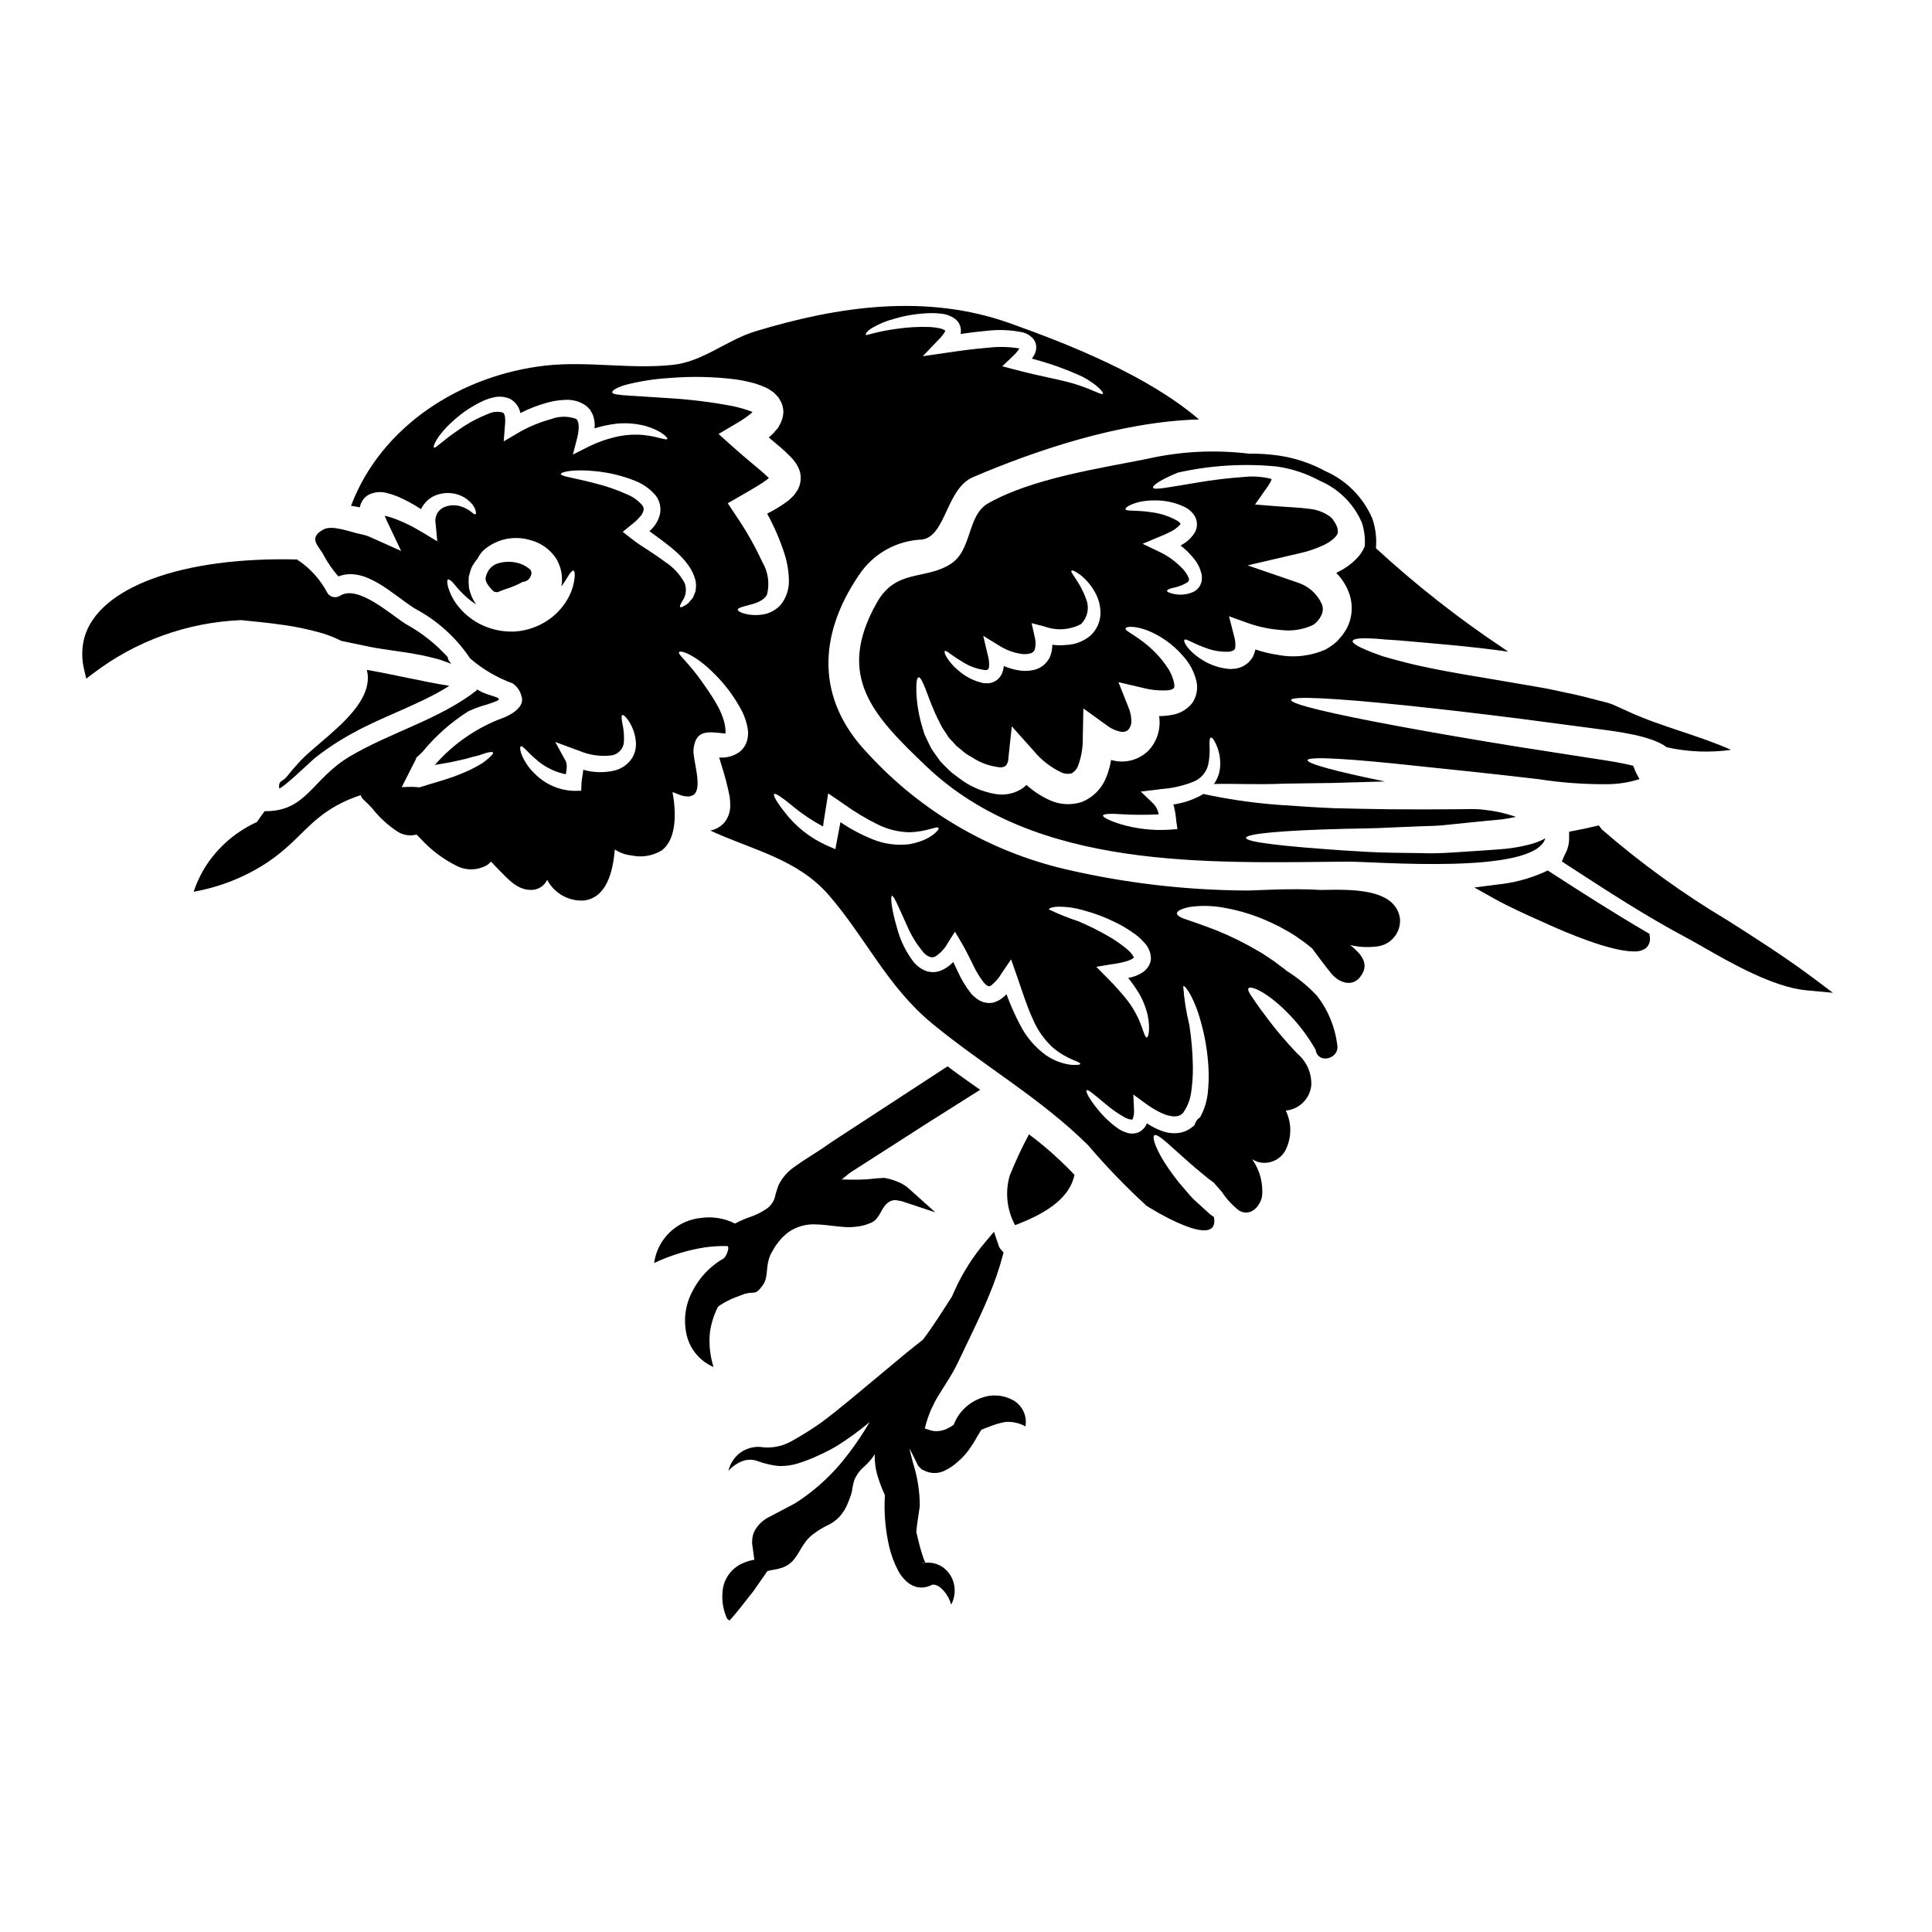 <?xml version="1.0" encoding="UTF-8"?>
<!-- Uploaded to: ICON Repo, www.svgrepo.com, Generator: ICON Repo Mixer Tools -->
<svg fill="#000000" width="800px" height="800px" version="1.1" viewBox="144 144 512 512" xmlns="http://www.w3.org/2000/svg">
 <g>
  <path d="m394.58 231.64c-0.023 0-0.051 0-0.051-0.027 0.027 0.055 0.051 0.133 0.051 0.027z"/>
  <path d="m416.69 444.61c-1.914 3.562-3.625 7.227-5.117 10.984-1.254 4.383-0.738 9.082 1.434 13.094 6.625-2.555 14.289-6.332 15.742-13.355-2.606-2.738-5.363-5.324-8.266-7.742-1.195-1.012-2.492-1.996-3.793-2.981z"/>
  <path d="m282.64 293.69c-2.25-0.988-4.797-1.078-7.113-0.25-0.836 0.359-1.551 0.957-2.047 1.719-0.355 0.57-0.613 1.195-0.766 1.852-0.066 0.328-0.039 0.672 0.078 0.984 0.102 0.289 0.234 0.57 0.395 0.832 0.023 0.039 0.227 0.32 0.262 0.355v-0.004c0.344 0.496 0.738 0.953 1.18 1.363 0.266 0.25 0.617 0.387 0.98 0.395 0.172 0 0.34-0.031 0.5-0.09 0.293-0.102 0.566-0.219 1.035-0.422l0.891-0.316c1.285-0.402 2.535-0.91 3.742-1.512l0.445-0.227c0.125-0.066 0.227-0.125 0.32-0.164h-0.004c0.82-0.043 1.562-0.496 1.969-1.207 0.023-0.035 0.152-0.395 0.172-0.438 0.312-0.609 0.164-1.355-0.363-1.797-0.52-0.414-1.082-0.777-1.676-1.074z"/>
  <path d="m219.16 309.63c3.332 0.465 6.629 1.16 9.871 2.078 1.844 0.531 3.633 1.234 5.344 2.098 0.016 0.016 0.035 0.023 0.055 0.027l7.637 1.598c4.418 0.852 8.727 1.246 12.5 1.996 1.863 0.293 3.617 0.789 5.242 1.18 1.383 0.371 2.633 0.906 3.801 1.332-0.184-0.211-0.371-0.453-0.531-0.664l0.004-0.004c-0.246-0.324-0.395-0.711-0.426-1.117-3.16-3.504-6.887-6.453-11.023-8.727-3.992-2.422-12.875-10.723-17.637-7.477-1.145 0.652-2.606 0.262-3.269-0.879-1.801-3.418-4.414-6.348-7.606-8.527l-0.215 0.035v-0.312c-30.699-0.789-52.855 7.379-56.562 20.762h-0.004c-0.73 2.824-0.73 5.785 0 8.609l0.523 2.199 1.801-1.363 0.004 0.004c11.305-8.621 24.984-13.555 39.191-14.137 3.519 0.34 7.246 0.695 11.301 1.289z"/>
  <path d="m344.11 252.81c0-0.082 0-0.133 0.027-0.133l-0.027-0.004z"/>
  <path d="m229.06 340.71c-2.051 1.754-3.965 3.379-5.375 4.84-0.957 1.008-2.848 3.191-3.644 4.227-1.062 1.41-2.258 0.906-2.074 3.062 0.055 0.957 8.91-7.504 9.312-7.824h-0.004c3.242-2.57 6.707-4.848 10.348-6.809 7.82-4.359 17.742-7.555 25.457-12.449-7.34-1.18-14.562-2.981-21.867-4.231 0.082 0.348 0.16 0.719 0.211 1.066 0.801 6.809-6.383 13.008-12.363 18.117z"/>
  <path d="m580.27 390.98c-8.68-5.082-17.227-10.547-25.191-15.699l-0.934-0.602-1 0.484c-3.973 1.75-8.203 2.856-12.527 3.273l-5.902 0.758 5.207 2.914c4.066 2.273 8.59 4.293 12.594 6.078l2.277 1.023c4.043 1.828 15.91 6.93 22.152 6.93 1.051 0.074 2.098-0.172 3.008-0.703 0.938-0.672 1.43-1.805 1.285-2.949l-0.102-1z"/>
  <path d="m553.53 366.15c-0.32 0.184-0.641 0.348-0.934 0.504-0.859 0.395-1.75 0.723-2.66 0.984-1.555 0.426-3.133 0.766-4.723 1.012l-2.234 0.293-2.285 0.188c-1.41 0.105-2.816 0.184-4.176 0.293-2.754 0.184-5.481 0.375-8.113 0.531l-0.004-0.004c-2.602 0.18-5.211 0.223-7.82 0.137-2.555-0.055-5.031-0.078-7.422-0.105-4.812-0.027-9.152-0.395-13.168-0.613-15.961-1.09-25.75-2.18-25.777-3.32s9.977-1.996 25.883-2.398c3.992-0.105 8.379-0.105 12.957-0.371 2.285-0.105 4.68-0.188 7.129-0.297 2.449-0.105 4.949-0.078 7.586-0.426 2.633-0.266 5.316-0.531 8.059-0.824l4.18-0.395 1.941-0.184 1.996-0.32c0.586-0.105 1.18-0.238 1.781-0.348l-0.004 0.004c-0.156-0.074-0.316-0.137-0.48-0.184-2.574-0.855-5.231-1.426-7.93-1.707-1.312-0.156-2.637-0.219-3.961-0.184-1.438 0.027-2.902 0.027-4.328 0.051-5.746 0.027-11.254 0.055-16.574 0-5.32-0.055-10.32-0.184-15.027-0.293-4.723-0.184-9.18-0.531-13.223-0.789v0.004c-6.328-0.41-12.617-1.234-18.836-2.473-0.906-0.188-1.73-0.348-2.477-0.508-0.16 0.105-0.32 0.211-0.504 0.32-2.316 1.262-4.84 2.102-7.449 2.477 0.082 0.207 0.152 0.422 0.211 0.637 0.273 1.172 0.461 2.367 0.559 3.566l0.32 2.312-2.18 0.156v0.004c-4.371 0.27-8.758-0.234-12.953-1.488-3.008-0.957-4.684-1.836-4.578-2.285 0.105-0.453 1.996-0.535 5.082-0.32 3.223 0.184 6.457 0.191 9.68 0.023-0.176-1.047-0.656-2.016-1.379-2.793l-3.383-3.246 4.723-0.559 0.691-0.105h0.004c2.973-0.199 5.898-0.875 8.66-1.996 1.957-0.82 3.391-2.551 3.832-4.629 0.312-1.621 0.422-3.273 0.32-4.922-0.055-1.223 0.051-1.996 0.348-2.102s0.789 0.504 1.355 1.727l-0.004 0.004c0.836 1.785 1.219 3.75 1.117 5.719-0.055 1.512-0.492 2.984-1.273 4.281-0.117 0.207-0.246 0.402-0.395 0.586 4.473-0.184 10.961 0.238 18.809-0.105 3.961-0.051 8.273-0.113 12.93-0.184 4.254-0.133 8.832-0.27 13.59-0.395-12.988-2.656-20.641-4.723-20.512-5.637 0.133-1.09 11.414-0.395 29.477 1.574 9.055 0.934 19.816 2.051 31.762 3.461h0.004c6.019 0.934 12.105 1.379 18.199 1.328 2.879-0.012 5.738-0.461 8.484-1.328 0.027-0.027 0.027-0.027 0.051-0.027-0.668-1.113-1.223-2.289-1.648-3.512-0.688-0.188-1.438-0.348-2.152-0.508-3.148-0.664-6.438-1.113-9.684-1.621-6.469-1.012-12.691-1.969-18.621-2.902-11.867-1.914-22.535-3.75-31.488-5.422-17.902-3.297-28.891-5.902-28.734-7 0.156-1.094 11.438-0.504 29.555 1.359 9.055 0.93 19.844 2.18 31.789 3.695 5.988 0.789 12.238 1.613 18.754 2.477 3.191 0.426 6.574 0.824 10 1.543h0.004c1.871 0.348 3.711 0.836 5.508 1.465 1.039 0.363 2.043 0.816 3.004 1.352 0.297 0.188 0.613 0.426 0.906 0.637 5.606 1.254 11.391 1.488 17.078 0.695-8.805-3.938-18.566-6.144-27.32-10.188-1.387-0.641-2.754-1.25-4.125-1.863-0.426-0.16-0.852-0.297-1.273-0.43-2.848-0.688-5.773-1.543-8.883-2.231-3.168-0.613-6.332-1.438-9.738-1.969-13.461-2.394-25.977-4.148-34.984-6.492-2.258-0.582-4.309-1.117-6.066-1.648-1.699-0.609-3.191-1.18-4.387-1.672-2.363-1.012-3.644-1.84-3.512-2.363 0.133-0.523 1.574-0.789 4.203-0.691 1.273 0.027 2.848 0.133 4.68 0.32 1.812 0.105 3.828 0.238 6.066 0.453 6.941 0.637 16.066 1.305 26.285 2.754-0.426-0.32-0.879-0.582-1.305-0.902v0.004c-11.926-7.949-23.215-16.816-33.762-26.523 0.238-2.652-0.086-5.328-0.949-7.848-2.41-5.633-6.875-10.137-12.488-12.594-3.82-2.082-7.981-3.469-12.289-4.098-2.625-0.383-5.277-0.555-7.93-0.508-9.043-1.105-18.211-0.633-27.094 1.398-12.902 2.578-30.461 5.188-42.004 11.758-5.641 3.191-4.176 12.293-9.867 16.016-6.758 4.418-14.527 1.223-19.633 10.293-11.125 19.633-0.789 30.113 13.008 43.297 28.969 27.668 74.539 25.672 111.75 25.352 7.242-0.062 49.566 3.644 52.391-6.195zm-71.109-98.516c3.973 0.578 7.809 1.855 11.332 3.773 4.977 2.121 8.953 6.062 11.125 11.02 0.695 2.055 0.961 4.227 0.785 6.387-0.547 1.293-1.352 2.465-2.359 3.441-1.406 1.375-3.023 2.516-4.793 3.379-0.133 0.051-0.266 0.117-0.391 0.188 1.676 1.68 2.918 3.742 3.617 6.012 0.871 2.894 0.574 6.016-0.824 8.695-0.375 0.586-0.719 1.18-1.117 1.73l-1.25 1.461-0.027 0.027-0.234 0.238-0.082 0.078-0.129 0.105-0.27 0.238-0.559 0.453-0.004 0.008c-0.617 0.461-1.266 0.879-1.941 1.25-3.953 1.754-8.348 2.258-12.594 1.438-2.043-0.297-4.055-0.777-6.012-1.438-0.141 0.672-0.367 1.324-0.664 1.941-0.355 0.586-0.785 1.125-1.281 1.598-0.496 0.418-1.039 0.773-1.621 1.062-0.535 0.199-1.086 0.359-1.648 0.48-0.508 0.023-0.984 0.078-1.465 0.105-2.797-0.195-5.492-1.121-7.82-2.688-3.644-2.394-4.723-4.789-4.281-5.082 0.453-0.371 2.152 0.984 5.719 2.207v0.004c1.965 0.746 4.07 1.07 6.172 0.953 1.062-0.184 1.465-0.559 1.543-0.984 0.113-1.074 0.004-2.16-0.32-3.191l-1.332-5.211 5.32 1.914h0.004c2.723 0.938 5.559 1.52 8.43 1.73 2.867 0.367 5.781-0.074 8.406-1.277 0.148-0.117 0.309-0.215 0.48-0.293l0.504-0.48 0.27-0.238 0.023-0.023v-0.027l0.613-0.789 0.426-0.789v0.004c0.457-0.922 0.504-1.992 0.133-2.953-1.246-2.738-3.598-4.816-6.465-5.723l-13.215-4.535 13.672-3.191h0.004c2.277-0.488 4.492-1.238 6.598-2.234 2.285-1.117 3.723-2.66 3.641-3.406 0.031-0.641-0.113-1.277-0.422-1.84-0.262-0.555-0.582-1.086-0.957-1.574l-0.078-0.133-0.188-0.16h-0.004c-0.164-0.129-0.316-0.27-0.453-0.426-1.691-1.191-3.676-1.902-5.742-2.047-2.398-0.348-4.977-0.395-7.742-0.613l-6.359-0.504 3.516-5.004c0.363-0.531 0.668-1.102 0.902-1.699-0.117-0.062-0.242-0.117-0.371-0.16-2.231-0.531-4.531-0.684-6.809-0.453-4.254 0.289-8.492 0.797-12.691 1.52-7.184 1.18-11.227 2.019-11.547 1.383-0.324-0.637 2.082-2.203 6.547-4.043h-0.004c8.621-1.938 17.496-2.481 26.285-1.613zm-23.41 29.52v0.004c-0.352-0.871-0.867-1.664-1.516-2.344-1.762-1.895-3.863-3.438-6.199-4.551l-4.496-2.152 4.652-1.945c0.789-0.32 1.598-0.664 2.363-1.062 1.125-0.477 2.133-1.191 2.953-2.102 0.105-0.27 0.105 0.027 0.105-0.16-0.227-0.355-0.535-0.648-0.902-0.852-2.039-1.148-4.281-1.898-6.602-2.207-4.199-0.691-6.887-0.211-7.086-0.824-0.238-0.535 2.449-2.262 7.312-2.344l0.004 0.004c2.953-0.109 5.891 0.52 8.539 1.832 0.996 0.523 1.84 1.293 2.449 2.238 0.793 1.348 0.824 3.012 0.078 4.387-0.922 1.492-2.238 2.695-3.801 3.484 1.402 1.086 2.664 2.348 3.75 3.75 0.961 1.25 1.605 2.711 1.887 4.258 0.016 0.453 0.008 0.906-0.023 1.355-0.098 0.457-0.262 0.895-0.48 1.309-0.391 0.707-0.996 1.273-1.73 1.621-1.66 0.75-3.516 0.934-5.293 0.531-1.145-0.266-1.73-0.531-1.703-0.824 0.027-0.293 0.613-0.559 1.676-0.789v0.004c1.316-0.258 2.578-0.746 3.723-1.438 0.398-0.25 0.543-0.758 0.34-1.176zm-64.617 19.363c0.184-0.16 0.691 0.211 1.492 0.789v0.004c1.125 0.824 2.297 1.59 3.508 2.285 1.695 1.043 3.59 1.711 5.559 1.969 0.316 0.043 0.637-0.02 0.906-0.188 0.141-0.164 0.223-0.367 0.238-0.586 0.094-1.168-0.043-2.34-0.391-3.457l-1.141-4.84 4.309 2.66v-0.004c1.641 1.027 3.465 1.734 5.371 2.074 0.863 0.184 1.754 0.176 2.609-0.023 0.57-0.07 1.066-0.422 1.328-0.93 0.328-1.168 0.328-2.402 0-3.566l-0.789-3.562 3.461 0.902v-0.004c3.148 1.148 6.633 0.918 9.605-0.637 1.789-1.762 2.316-4.441 1.328-6.754-1.648-4.629-4.328-6.941-3.805-7.422 0.16-0.211 0.934 0.156 2.234 1.062 1.809 1.406 3.273 3.207 4.281 5.266 0.762 1.559 1.152 3.269 1.148 5.004-0.055 2.227-1.004 4.336-2.633 5.852-1.789 1.527-4.039 2.406-6.387 2.5-1.246 0.141-2.508 0.125-3.75-0.051 0.008 1.16-0.227 2.312-0.691 3.375-0.852 1.703-2.426 2.926-4.285 3.328-1.465 0.309-2.977 0.309-4.441 0-1.18-0.234-2.328-0.59-3.434-1.062-0.039 0.449-0.129 0.898-0.262 1.328-0.305 1.18-1.086 2.18-2.16 2.758-0.492 0.246-1.023 0.41-1.574 0.477-0.461 0.02-0.922 0.012-1.379-0.023-2.488-0.527-4.793-1.691-6.691-3.383-1.215-0.98-2.258-2.16-3.086-3.484-0.559-0.934-0.641-1.516-0.48-1.648zm36.305 40.016c-2.816 0.918-5.879 0.738-8.57-0.5-2.231-1.02-4.297-2.375-6.113-4.019-0.273 0.281-0.57 0.543-0.879 0.785-2.113 1.477-4.723 2.062-7.266 1.633-3.527-0.574-6.856-2.019-9.684-4.203-0.559-0.426-1.117-0.852-1.676-1.25-0.559-0.402-1.18-1.09-1.754-1.621-0.574-0.531-1.09-1.117-1.625-1.676-0.426-0.582-0.852-1.18-1.246-1.754l-0.004-0.004c-0.41-0.547-0.793-1.113-1.145-1.699-0.293-0.586-0.586-1.18-0.852-1.73-0.266-0.551-0.559-1.141-0.789-1.672-0.227-0.531-0.348-1.117-0.531-1.648v-0.004c-1.027-3.231-1.609-6.59-1.727-9.977-0.055-2.312 0.129-3.59 0.582-3.695 0.453-0.105 1.066 1.062 1.891 3.191s1.863 5.238 3.644 8.66c0.211 0.426 0.426 0.879 0.664 1.332 0.238 0.453 0.559 0.828 0.828 1.25 0.27 0.426 0.555 0.879 0.852 1.332s0.715 0.789 1.062 1.18c0.348 0.395 0.719 0.824 1.09 1.223l1.25 1.008c0.453 0.348 0.742 0.691 1.305 1.066 0.559 0.375 1.18 0.715 1.812 1.09h-0.004c2.059 1.336 4.398 2.184 6.836 2.473 0.664 0.152 1.367 0.012 1.914-0.395 0.438-0.551 0.676-1.238 0.664-1.941l0.906-8.484 5.773 6.465v-0.004c1.984 2.41 4.469 4.359 7.277 5.715 0.855 0.426 1.832 0.531 2.758 0.297 0.816-0.43 1.441-1.152 1.754-2.023 0.887-2.383 1.309-4.91 1.254-7.449l0.156-7.742 6.223 4.496c1.043 0.816 2.262 1.383 3.562 1.648 0.723 0.191 1.496 0.023 2.074-0.449 0.594-0.664 0.902-1.535 0.852-2.422-0.016-1.246-0.285-2.477-0.785-3.617l-2.633-6.625 6.57 1.543c2.16 0.555 4.394 0.762 6.621 0.613 0.492-0.043 0.965-0.199 1.387-0.453 0.105-0.055 0.293-0.348 0.234-1.039h0.004c-0.273-1.676-0.93-3.269-1.914-4.656-0.926-1.383-1.977-2.676-3.148-3.856-4.387-4.441-8.062-5.559-7.871-6.383 0-0.691 4.574-1.035 10.586 3.113v-0.004c1.66 1.148 3.168 2.5 4.496 4.019 1.801 1.91 3.074 4.258 3.695 6.809 0.445 1.977 0.074 4.051-1.035 5.75-1.254 1.621-3.047 2.738-5.055 3.148-1.242 0.258-2.508 0.391-3.777 0.391 0.027 0.395 0.078 0.742 0.105 1.145v0.004c0.148 2.883-0.855 5.707-2.793 7.848-2.223 2.293-5.402 3.391-8.566 2.953-0.5-0.082-1-0.188-1.488-0.32-0.262 1.664-0.727 3.289-1.387 4.84-1.188 2.871-3.484 5.141-6.367 6.297z"/>
  <path d="m624.17 402.92c-7.211-5.379-14.898-10.273-22.332-15.008h-0.004c-11.809-7.035-22.969-15.109-33.348-24.121l0.039 0.02-0.84-1.082-1.258 0.301c-1.641 0.395-3.285 0.758-4.981 1.07l-1.613 0.301v1.637-0.004c0.031 1.582-0.379 3.141-1.18 4.504l-0.738 1.762 1.574 1.031c10.184 6.633 20.711 13.488 31.641 19.285 1.082 0.57 2.457 1.363 4.051 2.273 7.477 4.281 18.734 10.75 27.605 11.566l6.957 0.641z"/>
  <path d="m334.27 490.32c0.176-0.148 0.355-0.285 0.543-0.414 0.684-0.461 1.398-0.875 2.141-1.234 0.656-0.332 1.328-0.633 2.016-0.891l2.391-0.898c0.586-0.156 1.188-0.258 1.793-0.297h0.418c1.098-0.062 1.574-0.672 2.445-1.836v0.004c0.148-0.18 0.281-0.371 0.395-0.574 0.203-0.285 0.266-0.523 0.227-0.523l0.211-0.477h0.004c0.164-0.582 0.273-1.18 0.324-1.781l0.102-0.934h0.004c0.07-1.133 0.289-2.254 0.645-3.336 0.195-0.523 0.441-1.023 0.738-1.496l0.23-0.395c0.137-0.215 0.27-0.438 0.395-0.656 0.199-0.363 0.434-0.707 0.703-1.023l0.262-0.336c0.352-0.453 0.691-0.898 0.949-1.18l0.609-0.543c0.355-0.324 0.703-0.645 1.105-0.949h-0.004c2.16-1.496 4.754-2.223 7.375-2.07 1.551 0.047 2.953 0.211 4.246 0.367 0.934 0.109 1.812 0.215 2.625 0.27v-0.004c2.113 0.23 4.254 0.047 6.297-0.535l0.57-0.223c0.676-0.191 1.301-0.516 1.848-0.957 0.645-0.645 1.176-1.395 1.574-2.215 0.23-0.438 0.484-0.859 0.762-1.266 0.309-0.469 0.688-0.883 1.129-1.227 0.727-0.57 1.68-0.773 2.578-0.551l0.598 0.109c0.133 0.012 0.262 0.035 0.395 0.066l8.961 2.969-7.027-6.297c-0.613-0.562-1.305-1.031-2.055-1.395-1.316-0.664-2.723-1.133-4.176-1.391l-0.211-0.039h-0.215c-0.996 0.027-2.117 0.137-3.34 0.262l-0.469 0.047h-0.004c-0.609 0.07-1.219 0.105-1.832 0.113l-0.965 0.031h-1.477-1.016c-0.691 0-1.352-0.023-2.016-0.043l1.934-1.574h0.004c0.336-0.266 0.691-0.512 1.062-0.73l10.371-6.648c5.902-3.824 12.699-8.156 20.801-13.23l2.508-1.574-2.418-1.703c-1.715-1.215-3.43-2.43-5.117-3.691l-1.102-0.832-30.453 19.871c-0.535 0.344-1.07 0.723-1.613 1.105-0.543 0.383-1.18 0.848-1.848 1.254-0.789 0.523-1.574 1.031-2.363 1.516-1.453 0.934-2.832 1.82-4.082 2.731l0.004 0.004c-1.906 1.242-3.441 2.973-4.445 5.016-0.34 0.926-0.578 1.719-0.789 2.426h0.004c-0.25 1.637-1.191 3.086-2.59 3.973-1.355 0.883-2.816 1.586-4.356 2.094-1.305 0.465-2.574 1.027-3.801 1.676-2.809-1.422-5.988-1.938-9.105-1.477-6.371 0.66-11.465 5.59-12.328 11.938 4.262-2.012 8.789-3.406 13.445-4.148 1.992-0.277 4.004-0.391 6.012-0.344 0.105 0.129 0.176 0.281 0.207 0.445-0.082 1.055-0.508 2.051-1.215 2.84-0.336 0.195-0.684 0.367-1.008 0.574-3.137 2.043-5.676 4.883-7.356 8.234-1.855 3.547-2.371 7.648-1.445 11.543 0.898 3.773 3.535 6.891 7.102 8.406-0.926-2.93-1.254-6.012-0.969-9.07 0.32-2.398 1.047-4.723 2.148-6.875z"/>
  <path d="m412.38 515.01c-2.578-1.391-5.637-1.586-8.371-0.535-2.394 0.863-4.469 2.445-5.934 4.531-0.543 0.809-0.992 1.68-1.34 2.594-0.52 0.371-1.07 0.695-1.652 0.961-1.125 0.578-2.398 0.812-3.656 0.676-0.473-0.078-0.938-0.199-1.391-0.371l-0.789-0.254-0.172-0.051c0.426-1.723 0.984-3.406 1.676-5.039l0.543-1.094c0.504-1.094 1.09-2.144 1.75-3.148 0.742-1.211 1.508-2.43 2.297-3.668h0.004c1.008-1.598 1.918-3.254 2.719-4.965l3.074-6.426c1.699-3.543 3.457-7.199 5.031-11.074v-0.004c1.395-3.316 2.57-6.719 3.512-10.191l0.27-1.02-0.695-0.789c-0.234-0.246-0.414-0.539-0.527-0.859l-1.32-3.859-2.25 2.684c-3.269 3.828-5.984 8.094-8.074 12.676-0.285 0.566-0.52 1.18-0.789 1.781-2.492 3.863-4.914 7.781-7.691 11.441-1.516 1.211-3.051 2.414-4.547 3.641l-15.039 12.512c-2.481 2.055-4.992 4.066-7.477 5.902v0.004c-2.535 1.777-5.164 3.418-7.871 4.918-2.539 1.402-5.469 1.918-8.332 1.457-2.023-0.086-4.008 0.578-5.574 1.863-1.371 1.176-2.332 2.762-2.738 4.523 1.043-1.211 2.383-2.133 3.887-2.668 1.293-0.453 2.707-0.418 3.977 0.094 1.688 0.605 3.438 1.023 5.219 1.234 2.004 0.105 4.012-0.184 5.902-0.848 1.676-0.539 3.312-1.188 4.902-1.941 1.629-0.723 3.215-1.539 4.75-2.441 2.922-1.816 5.715-3.832 8.359-6.027 0.152-0.129 0.293-0.277 0.445-0.395v0.004c-2.262 3.906-4.856 7.613-7.75 11.078-3.461 4.074-7.516 7.609-12.023 10.484l-6.625 3.492c-1.773 0.812-3.234 2.188-4.152 3.914-0.402 0.816-0.602 1.719-0.586 2.633l-0.027 0.496 0.559 4.137c0 0.086 0.039 0.184 0.055 0.27v-0.004c-0.863 0.148-1.711 0.387-2.527 0.711-1.648 0.59-3.086 1.648-4.144 3.043-1.055 1.395-1.672 3.07-1.773 4.816-0.227 2.426 0.199 4.871 1.223 7.082l0.629 0.473c2.238-2.422 4.141-5.094 6.219-7.637 1.254-1.836 2.562-3.633 3.824-5.469 0.227-0.059 0.477-0.141 0.668-0.176l0.816-0.152h0.004c0.844-0.121 1.676-0.32 2.484-0.594 1.035-0.359 1.965-0.961 2.715-1.758 0.723-0.844 1.359-1.758 1.891-2.731 0.504-0.875 1.051-1.723 1.648-2.535 0.645-0.809 1.41-1.516 2.266-2.098 0.727-0.562 1.5-1.062 2.305-1.5l0.746-0.395h0.004c1.293-0.562 2.469-1.363 3.465-2.363 1.031-1.137 1.84-2.461 2.387-3.894l0.734-1.969h0.004c0.207-0.664 0.352-1.344 0.434-2.035 0.117-0.633 0.262-1.258 0.441-1.875 0.078-0.258 0.191-0.508 0.344-0.734l0.285-0.516h-0.004c0.555-0.926 1.258-1.754 2.086-2.445 0.977-0.852 1.832-1.832 2.543-2.918 0.062-0.105 0.125-0.207 0.18-0.316h0.004c-0.07 2.277 0.281 4.543 1.039 6.691 0.469 1.438 1.023 2.848 1.66 4.219-0.031 0.562-0.074 1.125-0.09 1.691-0.098 4.062 0.324 8.117 1.25 12.07 0.52 2.172 1.316 4.273 2.363 6.246 0.711 1.371 1.734 2.555 2.988 3.461 0.492 0.312 1.02 0.566 1.574 0.75 0.609 0.188 1.246 0.266 1.883 0.234 0.645-0.055 1.273-0.199 1.875-0.434 0.613-0.203 0.496-0.395 1.145-0.332 0.641 0.082 1.238 0.359 1.715 0.789 1.375 1.188 2.363 2.758 2.848 4.508 1.098-2.055 1.23-4.488 0.363-6.652-0.527-1.27-1.383-2.371-2.484-3.195-1.305-0.938-2.902-1.383-4.504-1.258-0.629 0.031-1.137 0.047-1.02-0.047 0.246-0.051 0.5-0.035 0.738 0.043 0.137 0-0.234-0.562-0.441-1.215v-0.004c-0.547-1.578-1.008-3.188-1.383-4.816-0.164-0.684-0.34-1.402-0.504-2.098 0-0.117 0-0.223 0.027-0.352 0.145-1.629 0.395-3.148 0.602-4.539l0.289-1.941v0.004c0.004-3.863-0.594-7.707-1.77-11.387-0.371-1.391-0.727-2.699-0.957-3.938l0.711 1.41c0.488 0.957 1.031 2.012 1.574 3.191l0.906 0.91 0.605 0.305 0.004-0.004c1.75 0.926 3.844 0.938 5.606 0.031 1.258-0.613 2.418-1.41 3.449-2.359 1.297-1.102 2.43-2.391 3.356-3.82 0.543-0.766 1.039-1.566 1.488-2.394 0.395-0.66 0.828-1.418 1.344-2.219 0.918-0.371 1.789-0.719 2.59-1.004h-0.004c1.191-0.461 2.422-0.812 3.68-1.047 1.879-0.172 3.769 0.234 5.414 1.164 0.504-2.816-0.852-5.641-3.363-7.008z"/>
  <path d="m494.11 379.85c-8.312-0.523-17.859 0.199-20.016 0.145-16.078-0.102-32.094-1.992-47.75-5.641-20.16-4.715-38.418-15.418-52.383-30.699-13.645-14.234-13.273-31.07-2.445-47.086v-0.004c3.711-5.723 9.969-9.293 16.785-9.574 6.359-0.789 6.438-13.488 13.543-16.531 15.828-6.785 38.785-14.742 59.906-15.301-13.566-11.621-34.242-19.844-50.145-25.508-22.082-7.871-45.332-4.551-67.41 2.152-7.555 2.285-13.887 8.035-21.84 8.887-11.25 1.219-22.531-1.039-33.703 0.184-22.266 2.473-43.598 15.855-51.633 37.191 0.184 0.023 0.371 0.023 0.531 0.051 0.609 0.078 1.223 0.238 1.805 0.348-0.004-0.055 0.004-0.109 0.027-0.16 0.281-1.312 1.09-2.449 2.234-3.148 1.504-0.777 3.246-0.961 4.875-0.504 1.047 0.25 2.074 0.59 3.062 1.008 2.098 0.914 4.106 2.012 6.012 3.273 0.195-0.402 0.426-0.785 0.691-1.145 0.965-1.367 2.379-2.356 3.992-2.789 2.301-0.672 4.773-0.363 6.836 0.848 3.215 2.047 3.242 4.387 2.926 4.441-0.453 0.27-1.383-1.355-3.992-2.125-1.488-0.434-3.082-0.32-4.492 0.316-1.609 0.809-2.461 2.606-2.074 4.363l0.426 4.606-4.254-2.555h-0.004c-2.559-1.562-5.277-2.84-8.117-3.809-0.531-0.156-1.062-0.293-1.574-0.395 0.16 0.395 0.324 0.789 0.535 1.223l3.828 8.086-8.621-3.856h0.004c-0.672-0.258-1.367-0.453-2.074-0.582-2.633-0.508-7.477-2.527-9.871-1.25-4.418 2.344-0.957 4.602 0.133 7v-0.004c1.062 1.953 2.34 3.781 3.809 5.453 7.184-2.754 14.234 4.723 20.348 8.566v-0.004c5.871 3.117 10.875 7.641 14.562 13.172 3.32 2.863 7.133 5.102 11.254 6.598 1.188 0.797 2.031 2.012 2.363 3.402 1.012 2.848-2.789 4.949-4.812 5.719h-0.004c-6.945 2.559-13.145 6.812-18.035 12.371-0.031 0.059-0.074 0.105-0.133 0.133l1.488-0.238c1.492-0.266 2.875-0.477 4.098-0.789 1.223-0.312 2.394-0.477 3.352-0.789 0.961-0.312 1.863-0.477 2.633-0.691 0.77-0.215 1.438-0.504 1.996-0.664 1.09-0.293 1.727-0.344 1.863-0.129 0.133 0.211-0.27 0.742-1.117 1.488-0.453 0.375-0.984 0.828-1.648 1.305v-0.004c-1.91 1.18-3.922 2.18-6.016 2.981-1.246 0.535-2.633 0.984-4.121 1.465-2.012 0.605-4.254 1.285-6.641 2.019-0.555-0.078-1.113-0.125-1.672-0.141-0.988-0.02-1.969 0.031-2.969 0.07l3.906-7.707-0.273 0.109c0.641-0.586 1.297-1.137 1.914-1.797 3.445-4.203 7.543-7.824 12.133-10.723 1.617-0.742 3.289-1.344 5.004-1.809 4.203-1.414 4.016-1.414 0-2.688-0.949-0.32-1.863-0.75-2.715-1.277-0.062 0.141-0.152 0.266-0.266 0.371-9.77 7.578-22.855 11.07-33.512 17.418-10 5.961-11.414 14.629-22.535 14.473-0.719 0.945-1.336 1.91-2.019 2.867h0.004c-5.144 2.336-9.574 5.996-12.84 10.605-1.684 2.422-3.008 5.074-3.938 7.875 7.035-1.242 13.734-3.922 19.684-7.875 8.52-5.758 10.836-11.371 19.68-15.742 1.578-0.77 3.215-1.43 4.887-1.969 0.148 0.469 0.422 0.887 0.789 1.211 0.676 0.609 1.32 1.25 1.93 1.922 0.09 0.102 0.188 0.195 0.289 0.285 1.949 2.504 4.312 4.66 6.984 6.371 1.457 0.844 3.184 1.078 4.812 0.652 0.438 0.453 0.898 0.906 1.367 1.371h-0.004c2.625 2.824 5.734 5.152 9.184 6.871 2.547 1.344 5.602 1.293 8.105-0.129 0.406-0.27 0.773-0.59 1.098-0.953 0.707 0.789 1.449 1.543 2.207 2.312 2.363 2.394 4.832 5.281 8.488 5.188l0.004 0.004c1.789-0.008 3.418-1.047 4.176-2.672 1.891 3.594 5.715 5.738 9.77 5.481 5.801-0.75 7.633-7.191 8.156-13.539h-0.004c1.293 0.875 2.781 1.418 4.332 1.574 2.781 0.641 5.703 0.164 8.137-1.328 4.019-3.113 3.789-10.156 2.832-15.453 1.934 0.75 3.879 1.738 5.477 0.789 2.715-1.625-0.211-9.633 0.082-12.078 0.582-5.32 3.723-4.723 8.484-4.203 0.211-4.723-3.434-9.711-6.043-13.461-3.723-5.344-6.57-7.477-6.297-8.086 0.234-0.719 4.328 0.609 9.258 5.586 3.086 3.008 5.656 6.504 7.606 10.348 0.641 1.352 1.094 2.789 1.348 4.266 0.172 0.996 0.137 2.019-0.109 3.004-0.316 1.332-1.098 2.512-2.207 3.324-1.539 1.039-3.387 1.52-5.238 1.359 0.211 0.664 0.395 1.332 0.609 2.019 0.863 2.672 1.574 5.391 2.129 8.141 0.152 0.953 0.215 1.914 0.188 2.875-0.043 1.59-0.625 3.113-1.652 4.328-0.965 1.031-2.231 1.727-3.617 1.996 10.984 5.117 23.012 7.449 31.391 17.105 9.871 11.387 15.484 24.234 27.48 34.105 13.434 11.062 28.969 19.926 41.328 32.273v0.004c4.789 5.609 9.914 10.922 15.352 15.91 0.789 0.582 19.5 12.203 17.93 3.059-0.375-0.27-0.742-0.559-1.117-0.824-1.09-0.988-2.129-1.945-3.148-2.875-0.977-0.836-1.875-1.758-2.691-2.754-0.789-0.906-1.543-1.812-2.258-2.633-5.695-7.086-7.394-11.945-6.625-12.594 0.93-0.746 4.652 3.269 10.801 8.539 0.789 0.637 1.621 1.332 2.5 2.074v-0.004c0.773 0.68 1.586 1.312 2.438 1.891l2.176 2.488c1.258 1.898 2.82 3.582 4.617 4.981 2.938 1.574 5.34-0.906 6.023-3.656h-0.004c0.387-3.539-0.547-7.098-2.617-9.996 0.461 0.281 0.953 0.516 1.461 0.695 3.008 0.906 6.223-0.539 7.539-3.391 1.512-3.234 1.484-6.973-0.078-10.18 3.559-0.34 6.387-3.137 6.762-6.691 0.141-3.191-1.195-6.273-3.625-8.344-3.379-3.516-6.504-7.262-9.352-11.215-0.027-0.043-0.07-0.059-0.102-0.098-2.43-3.465-3.973-5.391-3.586-6.027 0.559-0.961 5.43 1.18 11.066 7.156 2.606 2.738 4.867 5.785 6.734 9.074l0.047 0.219c0.75 3.719 6.441 2.144 5.691-1.574-0.594-4.699-2.438-9.156-5.336-12.902-2.414-2.582-5.16-4.832-8.164-6.691l-0.488-0.43-1.309-0.957c-0.898-0.742-1.852-1.426-2.844-2.047-0.984-0.613-1.891-1.305-2.875-1.812v0.004c-3.438-2.031-7.023-3.809-10.719-5.32-3.269-1.273-5.637-2.102-7.66-2.789-2.023-0.613-3.113-1.223-3.086-1.84 0.027-0.613 1.145-1.18 3.191-1.648v-0.004c3.062-0.461 6.184-0.406 9.23 0.164 4.469 0.773 8.812 2.164 12.902 4.125 1.203 0.539 2.379 1.152 3.512 1.832 1.23 0.652 2.414 1.391 3.539 2.211 0.641 0.453 1.066 0.715 1.891 1.359l1.52 1.219 0.035 0.031c1.691 2.25 3.34 4.543 5.117 6.691 1.926 2.332 5.457 3.723 7.668 0.832 2.59-3.391 0.277-5.984-2.664-8.391v-0.004c2.215 0.531 4.508 0.664 6.769 0.395 1.844-0.121 3.562-0.98 4.766-2.383 1.203-1.398 1.793-3.227 1.633-5.07-1.23-8.234-13.645-7.664-20.895-7.551zm-120.44-147.76c0.398-0.449 0.863-0.836 1.379-1.148 1.84-1.082 3.816-1.906 5.883-2.445 3.121-0.926 6.348-1.434 9.602-1.516 1.016-0.023 2.031 0.027 3.035 0.16 1.32 0.156 2.574 0.648 3.641 1.438 0.797 0.66 1.305 1.605 1.414 2.633 0.051 0.434 0.031 0.875-0.055 1.301 2.262-0.348 4.578-0.637 7-0.852l-0.004 0.004c3.133-0.371 6.305-0.238 9.395 0.395 1.129 0.27 2.144 0.895 2.894 1.781 0.527 0.641 0.793 1.457 0.75 2.285 0.008 0.355-0.047 0.707-0.164 1.039-0.07 0.273-0.168 0.535-0.289 0.789-0.207 0.379-0.438 0.742-0.695 1.09 4.625 1.199 9.129 2.812 13.461 4.816 3.965 2.102 5.641 4.227 5.371 4.496-0.348 0.395-2.422-0.934-6.328-2.234-3.938-1.383-9.738-2.231-16.895-4.148l-3.461-0.906 2.711-2.578h0.004c0.691-0.621 1.297-1.328 1.812-2.102-0.109-0.055-0.227-0.09-0.348-0.105-2.606-0.398-5.254-0.445-7.871-0.137-3.856 0.293-7.586 0.824-11.203 1.355l-6.172 0.906 4.312-4.508c0.586-0.57 1.094-1.211 1.516-1.914 0.035-0.109 0.078-0.215 0.133-0.316-0.027 0 0-0.055 0-0.055-0.488-0.332-1.039-0.547-1.621-0.641-0.801-0.16-1.609-0.27-2.422-0.316-2.988-0.109-5.981 0.059-8.938 0.504-1.98 0.258-3.945 0.629-5.883 1.117-0.664 0.16-1.18 0.293-1.516 0.395-0.336 0.102-0.609 0.16-0.664 0.055-0.055-0.105-0.027-0.32 0.215-0.637zm50.73 152.19c2.184-0.02 4.359 0.277 6.461 0.879 3.098 0.82 6.102 1.953 8.969 3.379 1.742 0.867 3.406 1.883 4.973 3.031 0.906 0.66 1.738 1.418 2.473 2.266 1.098 1.137 1.715 2.648 1.73 4.227-0.043 0.828-0.328 1.625-0.824 2.289-0.387 0.531-0.863 0.992-1.41 1.355-0.848 0.551-1.777 0.965-2.754 1.223-0.375 0.105-0.691 0.16-1.039 0.238v0.004c0.93 1.152 1.793 2.359 2.582 3.617 1.195 1.918 2.066 4.023 2.578 6.227 0.789 3.75 0.16 5.93-0.211 5.93-0.582 0-0.957-2.102-2.285-5.117h-0.004c-0.84-1.773-1.875-3.453-3.086-4.996-1.617-2-3.34-3.91-5.16-5.723l-2.875-2.898 4.203-0.691h0.004c1.34-0.164 2.668-0.438 3.961-0.824 0.543-0.16 1.062-0.391 1.543-0.691 0.105-0.059 0.199-0.141 0.27-0.242-0.148-0.383-0.367-0.734-0.641-1.039-0.531-0.621-1.129-1.184-1.785-1.672-1.332-1.062-2.746-2.023-4.227-2.875-2.59-1.508-5.273-2.848-8.035-4.016-2.676-0.887-5.301-1.938-7.848-3.148 0.016-0.277 0.789-0.676 2.438-0.73zm-158.71-126.47c-4.281 2.852-6.223 5.004-6.625 4.84-0.582-0.211 0.906-3.457 4.926-7.023l-0.004 0.004c2.41-2.215 5.144-4.047 8.113-5.426 0.977-0.426 1.992-0.746 3.035-0.957 1.352-0.27 2.754-0.109 4.016 0.453 1.426 0.77 2.434 2.133 2.754 3.723 0.027 0 0.027 0 0.027 0.027 2.203-1.125 4.512-2.027 6.891-2.688 1.594-0.469 3.238-0.734 4.894-0.789 1.918-0.141 3.832 0.363 5.426 1.438 0.438 0.324 0.832 0.699 1.184 1.117 0.293 0.48 0.559 0.957 0.789 1.41h-0.004c0.312 0.887 0.48 1.816 0.504 2.754 0 0.27-0.027 0.531-0.051 0.828 1.941-0.617 3.938-1.035 5.961-1.254 2.559-0.238 5.144-0.02 7.629 0.641 4.152 1.223 5.902 3.148 5.695 3.406-0.27 0.48-2.398-0.609-6.148-1.008l0.004-0.004c-2.25-0.227-4.516-0.121-6.734 0.32-2.84 0.586-5.594 1.543-8.188 2.844l-3.965 1.996 1.141-4.387c0.559-2.184 0.641-4.723-0.426-5.117-2.137-0.734-4.465-0.688-6.566 0.133-3.098 0.848-6.066 2.102-8.832 3.723l-3.644 2.156 0.32-4.176h-0.004c0.102-0.805 0.105-1.621 0.012-2.426-0.156-0.637-0.32-0.902-0.559-1.035-1.266-0.352-2.613-0.238-3.801 0.316-2.754 1.062-5.363 2.461-7.769 4.16zm14.766 53.555h-0.004c-3.293 0.156-6.57-0.57-9.492-2.102-2.332-1.246-4.359-2.996-5.938-5.117-1.031-1.383-1.805-2.941-2.285-4.602-0.266-1.145-0.293-1.84-0.027-1.969 0.266-0.129 0.828 0.266 1.598 1.141v0.004c0.941 1.184 1.973 2.297 3.086 3.324 0.867 0.801 1.809 1.516 2.816 2.129-0.973-1.332-1.637-2.871-1.938-4.496-0.098-0.926-0.113-1.863-0.051-2.793 0.207-0.852 0.426-1.598 0.66-2.285 0.441-0.922 1.008-1.781 1.676-2.555 0.379-0.785 0.883-1.504 1.492-2.129 3.41-3.066 8.176-4.113 12.555-2.758 2.926 0.754 5.438 2.629 6.996 5.215 1.18 2.148 1.598 4.637 1.18 7.051 0.652-0.898 1.254-1.832 1.809-2.793 0.613-0.957 1.09-1.488 1.387-1.41 0.297 0.078 0.395 0.742 0.293 1.941h-0.004c-0.188 1.727-0.695 3.402-1.488 4.945-1.227 2.348-2.977 4.379-5.117 5.938-2.699 1.945-5.887 3.094-9.207 3.32zm1.547 30.434c0.477-0.32 1.672 1.41 3.828 3.242 2.277 2.109 5.094 3.543 8.137 4.152 0.078-0.453 0.133-0.879 0.16-1.25h0.004c0.121-0.723 0.066-1.461-0.164-2.156l-2.82-5.16 5.668 2.102 0.613 0.211c2.629 1.133 5.504 1.574 8.352 1.281 1.953-0.16 3.481-1.746 3.566-3.703 0.086-1.641-0.059-3.289-0.43-4.891-0.234-1.223-0.266-1.996 0-2.129 0.266-0.133 0.855 0.375 1.625 1.465 1.117 1.676 1.797 3.606 1.969 5.613 0.148 1.621-0.27 3.246-1.18 4.598-1.113 1.559-2.762 2.644-4.629 3.059-2.691 0.602-5.488 0.52-8.141-0.238-0.023 0.141-0.031 0.285-0.027 0.43-0.156 1.246-0.395 2.312-0.426 3.004l-0.078 2.129-1.941 0.027c-3.941-0.125-7.68-1.777-10.43-4.606-0.688-0.641-1.301-1.352-1.832-2.125-2.043-2.93-2.172-4.82-1.828-5.055zm46.336-41.156c-0.133 0.32-0.238 0.609-0.348 0.879-0.105 0.27-0.211 0.531-0.32 0.789-0.105 0.254-0.32 0.395-0.477 0.609-0.297 0.375-0.586 0.691-0.828 0.984-1.25 0.879-1.969 1.18-2.129 0.961-0.16-0.219 0.16-0.961 0.855-1.996h0.004c0.773-1.367 0.883-3.016 0.289-4.473-1.262-2.269-3.074-4.191-5.266-5.586-1.25-0.957-2.66-1.891-4.152-2.875s-3.059-1.918-4.812-3.324l-2.129-1.676 2.234-1.805v-0.004c0.859-0.637 1.645-1.371 2.34-2.184 0.465-0.484 0.793-1.078 0.957-1.727 0.07-0.465-0.055-0.938-0.344-1.305-1.043-1.207-2.34-2.16-3.805-2.793-2.875-1.312-5.867-2.348-8.938-3.086-5.371-1.41-8.777-1.781-8.832-2.394-0.055-0.609 3.59-1.383 9.391-0.742 3.457 0.352 6.848 1.176 10.078 2.449 2.199 0.824 4.152 2.195 5.668 3.984 0.988 1.301 1.414 2.938 1.184 4.551-0.262 1.453-0.914 2.805-1.891 3.914-0.297 0.348-0.617 0.676-0.957 0.984 5.117 3.75 10.629 7.445 12.102 12.691l0.004-0.004c0.199 0.707 0.273 1.449 0.211 2.18-0.012 0.336-0.043 0.668-0.09 0.996zm13.941 6.199c-1.891-0.348-2.793-0.906-2.754-1.309 0.039-0.402 1.035-0.688 2.684-1.113 1.547-0.395 4.203-1.09 5.059-2.852v0.004c0.746-2.953 0.285-6.086-1.281-8.699-1.984-4.285-4.324-8.395-6.996-12.289l-2.125-3.219 3.562-2.047c1.492-0.855 3.008-1.73 4.473-2.637 0.691-0.449 1.438-0.902 2.047-1.355l0.828-0.637-0.184-0.16c-1.094-1.09-2.637-2.363-4.18-3.644-1.648-1.359-3.297-2.793-4.922-4.231l-4.07-3.644 4.762-2.816-0.004-0.004c1.34-0.75 2.609-1.613 3.801-2.582 0.164-0.117 0.305-0.262 0.426-0.426-0.426-0.211-0.957-0.32-1.516-0.559-1.375-0.457-2.777-0.82-4.203-1.09-5.332-0.996-10.723-1.664-16.137-1.996-4.723-0.32-8.484-0.531-11.094-0.715h-0.004c-0.996-0.039-1.992-0.137-2.977-0.293-0.742-0.105-1.141-0.27-1.223-0.508-0.082-0.238 0.238-0.586 0.879-0.984l-0.004 0.004c0.965-0.496 1.984-0.879 3.035-1.148 3.734-0.926 7.543-1.504 11.387-1.727 5.797-0.473 11.625-0.348 17.395 0.375 1.801 0.258 3.578 0.637 5.324 1.141 1.027 0.32 2.031 0.715 3.004 1.18 0.57 0.32 1.121 0.676 1.648 1.062 0.32 0.266 0.613 0.586 0.906 0.879l0.426 0.48h-0.004c0.16 0.211 0.301 0.434 0.426 0.664 0.602 0.977 0.926 2.098 0.934 3.242-0.043 1-0.285 1.977-0.715 2.875-0.188 0.375-0.395 0.742-0.586 1.117s-0.426 0.531-0.637 0.789h-0.004c-0.379 0.5-0.809 0.965-1.277 1.379l-0.664 0.586 0.879 0.715c1.543 1.305 3.086 2.555 4.762 4.258l0.637 0.664c0.211 0.266 0.453 0.582 0.691 0.879v0.004c0.555 0.75 0.984 1.586 1.273 2.473 0.34 1.25 0.305 2.574-0.105 3.805-0.105 0.293-0.211 0.582-0.344 0.879l-0.375 0.582c-0.238 0.375-0.531 0.789-0.789 1.117-0.504 0.508-1.012 0.961-1.516 1.414l-1.387 0.984c-0.902 0.609-1.754 1.113-2.606 1.594-0.531 0.297-1.035 0.559-1.543 0.828h0.008c1.855 3.375 3.387 6.922 4.574 10.586 0.734 2.262 1.129 4.617 1.184 6.996 0.086 2.402-0.699 4.754-2.207 6.621-1.309 1.41-3.07 2.316-4.977 2.555-1.199 0.168-2.414 0.152-3.606-0.047zm24.445 55.039c-0.023 0.188-0.059 0.375-0.105 0.559-0.27 1.465-0.531 2.852-0.789 4.203l-0.453 2.398-2.258-0.988c-4.418-1.965-8.27-5.012-11.199-8.855-2.125-2.688-3.086-4.445-2.754-4.762 0.332-0.32 2.023 0.852 4.578 2.926l-0.004-0.004c2.59 2.176 5.398 4.074 8.379 5.668 0.027-0.375 0.078-0.715 0.133-1.117 0.234-1.438 0.477-2.926 0.715-4.441l0.504-3.219 2.93 1.996c0.426 0.293 0.852 0.582 1.305 0.902 2.891 2.078 5.953 3.906 9.156 5.461 2.477 1.199 5.176 1.859 7.926 1.941 4.684-0.023 7.582-1.777 7.926-1.117 0.32 0.324-1.941 3.246-7.688 4.285h0.004c-3.305 0.41-6.656-0.031-9.738-1.277-3.012-1.207-5.883-2.738-8.566-4.559zm61.051 64.297c-2.344-0.309-4.586-1.164-6.539-2.5-2.922-2.109-5.297-4.891-6.922-8.109-1.367-2.617-2.566-5.32-3.59-8.09-0.484 0.52-1.031 0.984-1.621 1.383-0.605 0.371-1.258 0.66-1.945 0.852-0.801 0.152-1.629 0.117-2.418-0.105-0.375-0.109-0.742-0.254-1.09-0.43l-0.852-0.555c-0.508-0.363-0.973-0.781-1.387-1.25-1.449-1.828-2.664-3.828-3.617-5.961-0.395-0.852-0.789-1.648-1.18-2.477v0.004c-0.906 0.98-2.012 1.75-3.246 2.262-1.391 0.57-2.949 0.559-4.332-0.027-1.109-0.5-2.09-1.246-2.871-2.18-2.074-2.691-3.582-5.769-4.441-9.055-1.543-5.238-1.781-8.43-1.332-8.539 0.453-0.105 1.676 2.816 3.828 7.582h0.004c1.133 2.734 2.688 5.273 4.602 7.531 0.453 0.48 1.008 0.855 1.625 1.09 0.457 0.148 0.953 0.109 1.383-0.105 1.418-0.906 2.578-2.164 3.375-3.644l1.863-2.957 1.812 3.062c1.09 1.836 1.945 3.695 2.875 5.512h-0.004c0.801 1.758 1.801 3.418 2.981 4.945 0.453 0.48 0.984 0.93 1.18 0.906 0.133 0.133 0.188-0.055 0.297 0.051 0.156-0.156 0.293-0.078 0.504-0.266v0.004c1.109-0.895 2.043-1.988 2.754-3.223l2.477-3.644 1.41 4.016c1.516 4.328 2.754 8.355 4.281 11.656 1.188 2.867 2.977 5.453 5.238 7.578 3.938 3.434 7.559 3.805 7.394 4.469 0.008 0.215-0.867 0.32-2.496 0.215zm29.957 12.449c1.105-1.684 1.789-3.609 1.996-5.609 0.289-2.109 0.422-4.234 0.395-6.359-0.059-3.691-0.371-7.371-0.934-11.02-0.836-3.379-1.379-6.824-1.621-10.297 0.531-0.32 3.008 3.195 4.723 9.633 1.047 3.777 1.695 7.656 1.941 11.57 0.156 2.363 0.102 4.734-0.156 7.086-0.246 2.269-0.938 4.469-2.035 6.469-0.73 0.445-1.25 1.168-1.438 2-1.055 1.078-2.414 1.809-3.898 2.09-1.586 0.266-3.215 0.109-4.723-0.453-1.43-0.504-2.789-1.191-4.047-2.047-0.371 0.961-1.066 1.762-1.965 2.262-1.078 0.543-2.332 0.609-3.457 0.184-0.785-0.246-1.527-0.602-2.207-1.062-1.953-1.375-3.711-3.016-5.215-4.867-2.477-2.981-3.488-5.027-3.113-5.293 0.375-0.27 1.996 1.18 4.867 3.543v-0.004c1.598 1.395 3.336 2.617 5.188 3.644 0.93 0.586 2.234 0.719 2.102 0.531 0.316-0.773 0.453-1.613 0.395-2.445l-0.184-4.121 3.484 2.555c3.281 2.352 8.094 4.781 9.902 2.012z"/>
 </g>
</svg>